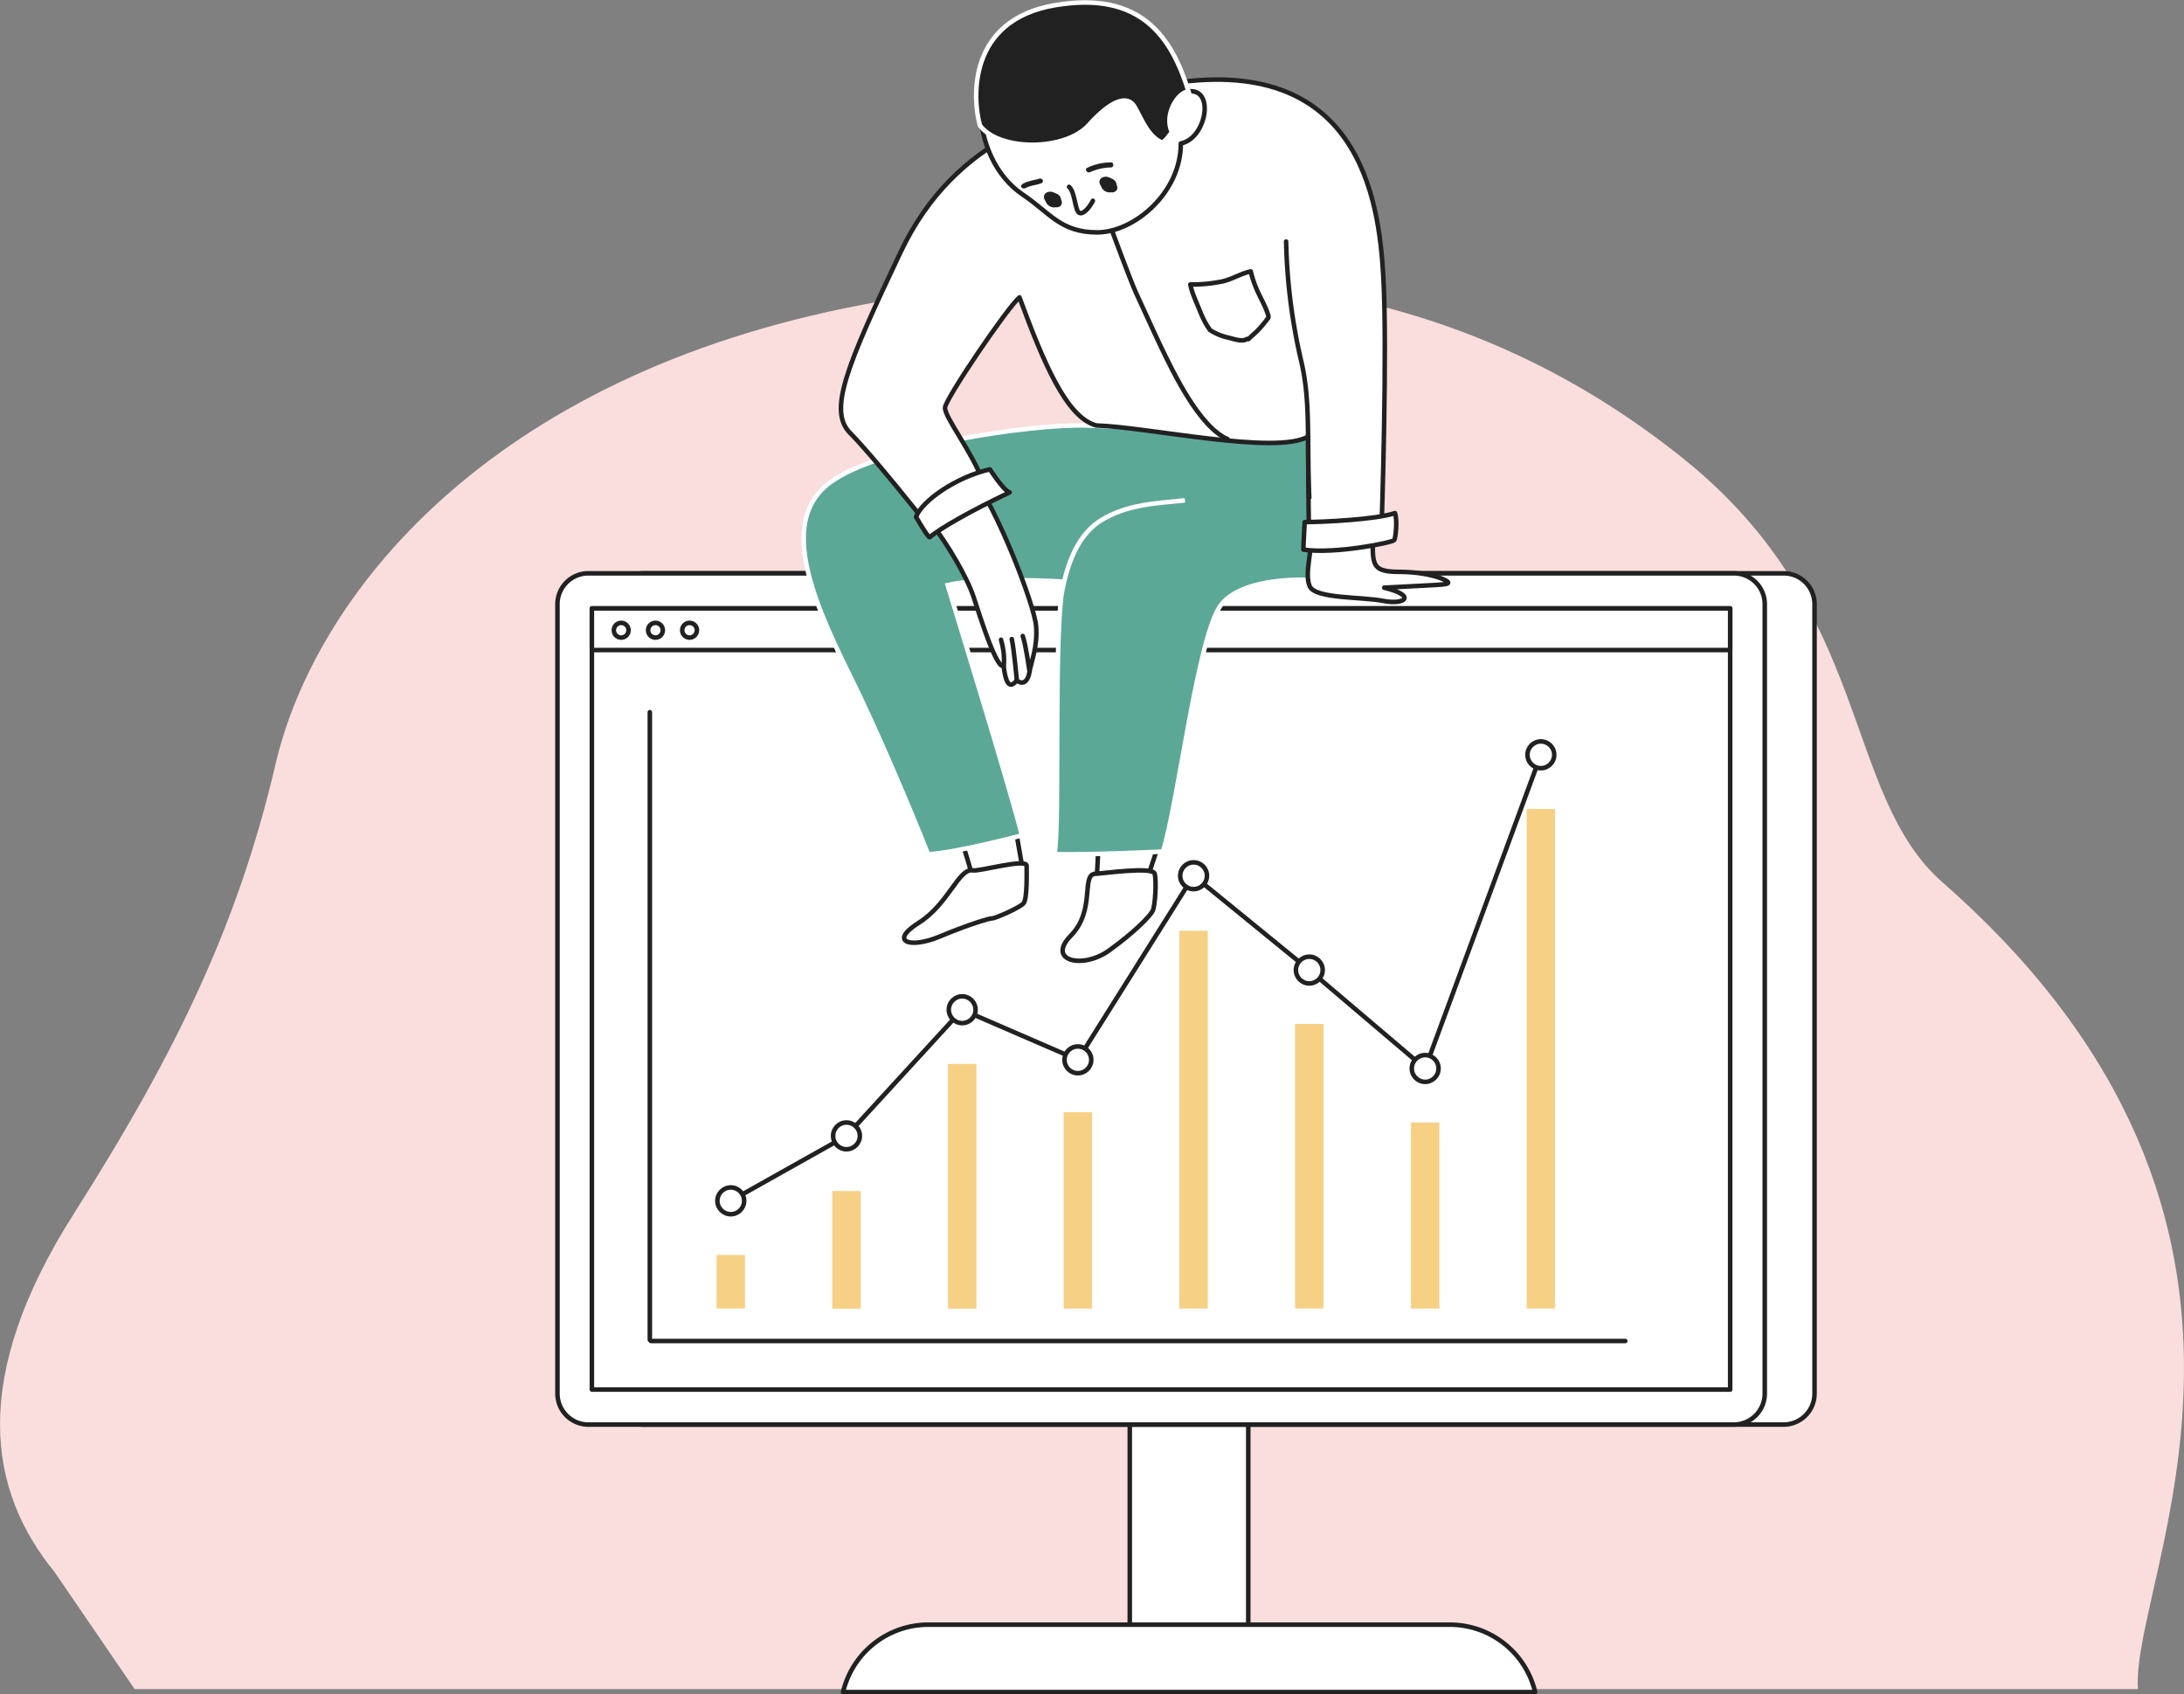 <svg xmlns="http://www.w3.org/2000/svg" viewBox="0 0 1338.3 1038.2"><rect x="0" y="0" width="1338.3" height="1038.2" fill="#808080" stroke="none"/><defs><style>.e618cd87-c558-4b61-a1e9-cd758d2f087a{fill:#f9dedd;}.ba9d39bf-27ad-43c3-b023-7c2813464e3b{fill:#fff;}.b7f977f5-39b0-4364-8ea8-5096d148b319,.ba9d39bf-27ad-43c3-b023-7c2813464e3b{stroke:#212121;stroke-linecap:round;stroke-linejoin:round;stroke-width:2.78px;}.b7f977f5-39b0-4364-8ea8-5096d148b319{fill:none;}.b10f2542-a941-4603-83dc-53f5cc006c9c{fill:#f6d084;}.f7165caf-0baf-4232-bdab-e42604da4812{fill:#5ca897;}.a4a56c58-3687-4670-925a-de74e8541cc7,.f7165caf-0baf-4232-bdab-e42604da4812{stroke:#fff;stroke-miterlimit:10;stroke-width:2.78px;}.a1c5af22-cff9-41df-ba55-cc5bb7b5e684,.a4a56c58-3687-4670-925a-de74e8541cc7{fill:#212121;}</style></defs><g id="f40b549d-b2ad-4f43-b1cc-655e0f0a2bbe" data-name="Layer 5"><path class="e618cd87-c558-4b61-a1e9-cd758d2f087a" d="M33.4,963.2C-7.2,913.5-19,844.7,45.3,743.6S146.4,564.2,168.8,468.4c23.6-101.7,128.5-237.9,360.3-281.8s385.7.8,502.4,94.4,96.8,205.3,159.1,259.9C1430.2,751.1,1305,967.6,1310.1,1035H82.5Z"/><rect class="ba9d39bf-27ad-43c3-b023-7c2813464e3b" x="692.3" y="862.7" width="72.6" height="146.4"/><path class="ba9d39bf-27ad-43c3-b023-7c2813464e3b" d="M1111.9,853.8a19,19,0,0,1-18.7,19.1H394.3a19,19,0,0,1-18.7-19.1V370.4a18.9,18.9,0,0,1,18.7-19.1h698.9a18.9,18.9,0,0,1,18.7,19.1Z"/><path class="ba9d39bf-27ad-43c3-b023-7c2813464e3b" d="M1081.4,853.8a19,19,0,0,1-18.8,19.1H360.3a19,19,0,0,1-18.7-19.1V370.4a18.9,18.9,0,0,1,18.7-19.1h702.3a18.9,18.9,0,0,1,18.8,19.1Z"/><rect class="ba9d39bf-27ad-43c3-b023-7c2813464e3b" x="362.7" y="372.8" width="697.5" height="478.65"/><polyline class="ba9d39bf-27ad-43c3-b023-7c2813464e3b" points="447.8 735.8 518.7 696 589.6 618.7 660.5 649.4 731.4 536.6 802.3 594.4 873.3 654.7 944.2 462.5"/><path class="ba9d39bf-27ad-43c3-b023-7c2813464e3b" d="M940.7,1036.8a53.8,53.8,0,0,0-52.4-41.3H569a53.8,53.8,0,0,0-52.4,41.3Z"/><path class="b7f977f5-39b0-4364-8ea8-5096d148b319" d="M398.2,436.4h0V820.6a1.1,1.1,0,0,0,1.2,1.1H995.9"/><rect class="b10f2542-a941-4603-83dc-53f5cc006c9c" x="935.5" y="495.7" width="17.4" height="306.08"/><rect class="b10f2542-a941-4603-83dc-53f5cc006c9c" x="864.6" y="687.8" width="17.4" height="114"/><rect class="b10f2542-a941-4603-83dc-53f5cc006c9c" x="793.6" y="627.4" width="17.4" height="174.37"/><rect class="b10f2542-a941-4603-83dc-53f5cc006c9c" x="722.7" y="570.3" width="17.4" height="231.51"/><rect class="b10f2542-a941-4603-83dc-53f5cc006c9c" x="651.8" y="681.5" width="17.4" height="120.3"/><rect class="b10f2542-a941-4603-83dc-53f5cc006c9c" x="580.9" y="651.9" width="17.4" height="149.92"/><rect class="b10f2542-a941-4603-83dc-53f5cc006c9c" x="510" y="729.8" width="17.4" height="72.04"/><rect class="b10f2542-a941-4603-83dc-53f5cc006c9c" x="439.1" y="769" width="17.4" height="32.79"/><circle class="ba9d39bf-27ad-43c3-b023-7c2813464e3b" cx="447.8" cy="735.8" r="8.2"/><circle class="ba9d39bf-27ad-43c3-b023-7c2813464e3b" cx="518.7" cy="696" r="8.2"/><circle class="ba9d39bf-27ad-43c3-b023-7c2813464e3b" cx="589.6" cy="618.7" r="8.2"/><circle class="ba9d39bf-27ad-43c3-b023-7c2813464e3b" cx="660.5" cy="649.4" r="8.2"/><circle class="ba9d39bf-27ad-43c3-b023-7c2813464e3b" cx="731.4" cy="536.6" r="8.2"/><circle class="ba9d39bf-27ad-43c3-b023-7c2813464e3b" cx="802.3" cy="594.4" r="8.2"/><circle class="ba9d39bf-27ad-43c3-b023-7c2813464e3b" cx="873.3" cy="654.7" r="8.2"/><circle class="ba9d39bf-27ad-43c3-b023-7c2813464e3b" cx="944.2" cy="462.5" r="8.2"/><rect class="ba9d39bf-27ad-43c3-b023-7c2813464e3b" x="362.7" y="372.8" width="697.5" height="25.5"/><path class="ba9d39bf-27ad-43c3-b023-7c2813464e3b" d="M385.1,385.5a4.5,4.5,0,1,1-8.9,0,4.5,4.5,0,0,1,8.9,0Z"/><path class="ba9d39bf-27ad-43c3-b023-7c2813464e3b" d="M406.1,385.5a4.5,4.5,0,1,1-8.9,0,4.5,4.5,0,0,1,8.9,0Z"/><path class="ba9d39bf-27ad-43c3-b023-7c2813464e3b" d="M427,385.5a4.5,4.5,0,1,1-8.9,0,4.5,4.5,0,0,1,8.9,0Z"/><path class="ba9d39bf-27ad-43c3-b023-7c2813464e3b" d="M587.9,511.5c3.9,10.2,8.6,27.9,8.6,27.9l30.3-5.9-4.7-27.1Z"/><path class="ba9d39bf-27ad-43c3-b023-7c2813464e3b" d="M673.5,513.8c-.4,1.2-2.4,45.6-2.4,45.6L699.8,548l11.4-34.2Z"/><path class="f7165caf-0baf-4232-bdab-e42604da4812" d="M568.7,523.4c15.7-.5,57.5-11.5,57.5-11.5-5.7-24.1-43.9-148.1-45.5-153.4,22.5-5.2,71.2-2.1,71.2-2.1-6.8,24.6-2.1,152.3-5.8,167,22.5.5,66.5-1.6,66.5-1.6C722,493,734.1,387.3,748.7,370s54.4-14.6,54.4-14.6c5.8-41.9,4.8-87.4,4.8-87.4s-109.4-6.3-142.4-7.3-126.7,12.5-157,35S495.9,363.8,520,412.4,568.7,523.4,568.7,523.4Z"/><path class="ba9d39bf-27ad-43c3-b023-7c2813464e3b" d="M571,321.1c9.1,11.4,21.6,32.6,25.5,44.4s14.2,45.1,18.5,42.4c2,18,6.9,9.9,8.1,9.1,4.8,3.6,7.1-1.4,7.6-4.6,1.2-7.3,5.2-15.7,4.2-28.7s-23.8-72-39.5-92.4C585.9,296,571,321.1,571,321.1Z"/><path class="ba9d39bf-27ad-43c3-b023-7c2813464e3b" d="M804.2,322.2c0,14.9-5.1,29.4-1.6,37.1s32,6.3,45,8.9,21-3.1.6-8.1c32.4-1.8,39.2-1.6,39.2-3.1s-11.5-6.6-30.3-6.6-15.7-6-15.7-29S804.2,322.2,804.2,322.2Z"/><path class="ba9d39bf-27ad-43c3-b023-7c2813464e3b" d="M566.1,318.8s32.9-22.5,36.6-23.1c-7.3-19.3-24.1-40.3-23.6-46s38.2-61.3,45.6-67.5c14.6,39.7,28.8,73.7,47.1,78.5,31.9,1,109.9,18.3,129.8,6.8,0,31.4.5,60.7.5,60.7l44.5-5.3s3.7-109.3,1-154.4S833.5,30.9,713.1,51.8C647.7,66,585.4,83.8,551.9,154.4s-44.5,97.4-30.9,111S566.1,318.8,566.1,318.8Z"/><path class="ba9d39bf-27ad-43c3-b023-7c2813464e3b" d="M600.6,64.4c0,23,9.9,44,26.2,54.9s23,23.1,45.5,23.1,51.3-24.1,51.3-54.5c15.7-3.1,20.9-34,4.7-31.9C715.2,20.4,685.4-12,633,8.4,601.6,27.2,599.5,45,600.6,64.4Z"/><path class="a4a56c58-3687-4670-925a-de74e8541cc7" d="M600.5,76.9c11.7,15.8,52.2,15.8,66.7-.3s23.9-18.1,27.9-11.4,8.1,18.4,16.7,22c1.6.7,6.3-6.3,6.3-6.3C713,70.3,721.9,56.3,728.3,56,718.2,23.6,699.8-5.9,646.4,3.2S595.8,60.1,600.5,76.9Z"/><path class="a1c5af22-cff9-41df-ba55-cc5bb7b5e684" d="M628.6,115.2c2.8-1.6,6.1-1.7,9-2.7s1.1-3.7-.8-3-6.7,1.2-9.8,3-.1,3.7,1.6,2.7Z"/><path class="a1c5af22-cff9-41df-ba55-cc5bb7b5e684" d="M667.9,105.5a32.8,32.8,0,0,1,12.8-2.9c2,0,2-3.2,0-3.1a34.1,34.1,0,0,0-14.4,3.3c-1.9.8-.3,3.5,1.6,2.7Z"/><path class="ba9d39bf-27ad-43c3-b023-7c2813464e3b" d="M655.1,114.5h0c3.7,3.3,3.6,14.5,6.2,15.9s6.7-3.9,8.4-7.4"/><path class="ba9d39bf-27ad-43c3-b023-7c2813464e3b" d="M646.2,122.4a9.3,9.3,0,0,1-1.3-1.5l-.6,2.2c.4-.2,1.8.8,1.8,1l1.6-1.6a3.3,3.3,0,0,1-2.8-1.9l-.3,1.9c-.1.2-.3,0,.2.2a1.3,1.3,0,0,1,.7.4c1-.5,1.2-.9.7-1.2l-.4-.5-.5-.7-1.5,1.5a1.3,1.3,0,0,1,.8.3l.4.3c.5.5-.8-.4.5-.8-.3.1-1.1-.7-1.3-.9s-.9.7-.4.9a2.5,2.5,0,0,1,1.2.8l.3.5c.1.4.3.2.5-.7a1.4,1.4,0,0,1-.9-.9c-.9-1.8-3.6-.2-2.7,1.6a4.2,4.2,0,0,0,3.9,2.4,2.6,2.6,0,0,0,2.2-3.4,5.7,5.7,0,0,0-3.4-3.2c-1.2-.5-3.6-.3-3.8,1.4s3,5.3,5.6,4.4-.2-6-2.9-5.8a1.6,1.6,0,0,0-1.6,1.6c.3,2.4,4.2,6.8,6.2,3.2s-3.9-5.7-6-3.6a1.5,1.5,0,0,0-.2,1.9c1.2,1.9,3.2,3.6,5.5,3.4a1.5,1.5,0,0,0,1.6-1.5c-.4-2.9-3.9-5-6.6-3.8a1.6,1.6,0,0,0-.5,2.2,9.1,9.1,0,0,0,1.8,2.1c1.4,1.5,3.6-.7,2.2-2.2Z"/><path class="ba9d39bf-27ad-43c3-b023-7c2813464e3b" d="M680.2,113.3a10.1,10.1,0,0,1-1.3-1.6l-.6,2.2c.4-.2,1.8.9,1.9,1l1.5-1.6a3.4,3.4,0,0,1-2.8-1.8l-.3,1.9c-.1.1-.3,0,.2.1l.7.4c1-.4,1.2-.9.7-1.2l-.4-.5a1.6,1.6,0,0,1-.4-.7,12.1,12.1,0,0,0-1.6,1.6.8.8,0,0,1,.8.2l.4.3c.5.6-.8-.3.6-.8-.4.1-1.2-.6-1.4-.9s-.9.8-.4.9a2.7,2.7,0,0,1,1.2.9l.3.4c.1.4.3.2.6-.7s-.8-.5-1-.9-3.6-.2-2.7,1.6a4.1,4.1,0,0,0,3.9,2.4,2.6,2.6,0,0,0,2.2-3.4,6,6,0,0,0-3.4-3.2c-1.2-.5-3.6-.2-3.8,1.4s3,5.3,5.6,4.4-.2-6-2.9-5.8c-.8.1-1.7.7-1.6,1.6.3,2.4,4.3,6.8,6.2,3.2s-3.8-5.6-6-3.5a1.5,1.5,0,0,0-.2,1.9c1.2,1.8,3.2,3.5,5.5,3.4.8-.1,1.7-.7,1.6-1.6a4.9,4.9,0,0,0-6.6-3.7,1.5,1.5,0,0,0-.5,2.1,12.4,12.4,0,0,0,1.8,2.2,1.6,1.6,0,0,0,2.2-2.2Z"/><path class="b7f977f5-39b0-4364-8ea8-5096d148b319" d="M681.4,141.3s11.2,30.4,14.8,38.3c5.1,10.9,9.9,21.8,15.1,32.7,8.1,16.8,23.7,49.3,41,56.8"/><path class="b7f977f5-39b0-4364-8ea8-5096d148b319" d="M788.1,148h0a354.4,354.4,0,0,0,9.4,73.9c5.9,25.5,3.1,50.6,4.8,82.9"/><path class="f7165caf-0baf-4232-bdab-e42604da4812" d="M649.9,367.6c2.8-17.5,8.6-38.7,24.7-48.7s34.1-10.5,51.5-12.3"/><path class="ba9d39bf-27ad-43c3-b023-7c2813464e3b" d="M561.3,316.7c3.7-9.7,24.4-24.4,45.3-29.1,5.8,8.7,10,13.6,12.1,14.1-23.9,11.3-43,22.3-49,27.5C568.7,329.5,561.3,316.7,561.3,316.7Z"/><path class="ba9d39bf-27ad-43c3-b023-7c2813464e3b" d="M799.5,319.9c10.6,0,43.6-1.5,55.3-5.5,1.6,4.4.4,15-.4,16.5s-36.1,8.7-55.7,5.9C798.7,332.9,799.5,319.9,799.5,319.9Z"/><path class="ba9d39bf-27ad-43c3-b023-7c2813464e3b" d="M671,535.4c-8.6.8.4,22.4-14.8,37.9s7.3,20.7,23.3,9.2,25.2-21.2,26.8-24.3,2.4-18.1,1.3-22.8S674.9,535.4,671,535.4Z"/><path class="ba9d39bf-27ad-43c3-b023-7c2813464e3b" d="M596,533.3c-8.6-1.3-14.8,20.7-33.1,32.2s-5.4,16,12.8,8.4,30.8-11.3,32.4-11.2,16.8-6.5,19.1-9.2,1.9-18.2,1.9-23S599.8,534.2,596,533.3Z"/><path class="ba9d39bf-27ad-43c3-b023-7c2813464e3b" d="M769.9,203.3l-2.8,2.5-2.1,2a1.1,1.1,0,0,0-1.2.1c-3,1.7-8.3-.4-11.4-1.1a33.4,33.4,0,0,1-11-4.6c-.1-.1-.1-.3-.2-.4-3.3-4.5-5.2-9.5-7.3-14.6s-3.6-8.4-4.5-12.9a89.5,89.5,0,0,0,19.3-1.8c6.2-1.3,11.6-4.9,17.7-6.2a70.1,70.1,0,0,0,5.3,14.5c1.8,3.7,4.5,8.7,5.6,13a2.8,2.8,0,0,0-.1.9A73.8,73.8,0,0,1,769.9,203.3Z"/><path class="ba9d39bf-27ad-43c3-b023-7c2813464e3b" d="M615,407.9s1.2-6.1-1.6-15.9"/><path class="ba9d39bf-27ad-43c3-b023-7c2813464e3b" d="M623.1,417s-1.7-18.9-3.1-25.4"/><path class="ba9d39bf-27ad-43c3-b023-7c2813464e3b" d="M630.7,410.4s-2-14.9-4-20.7"/></g></svg>